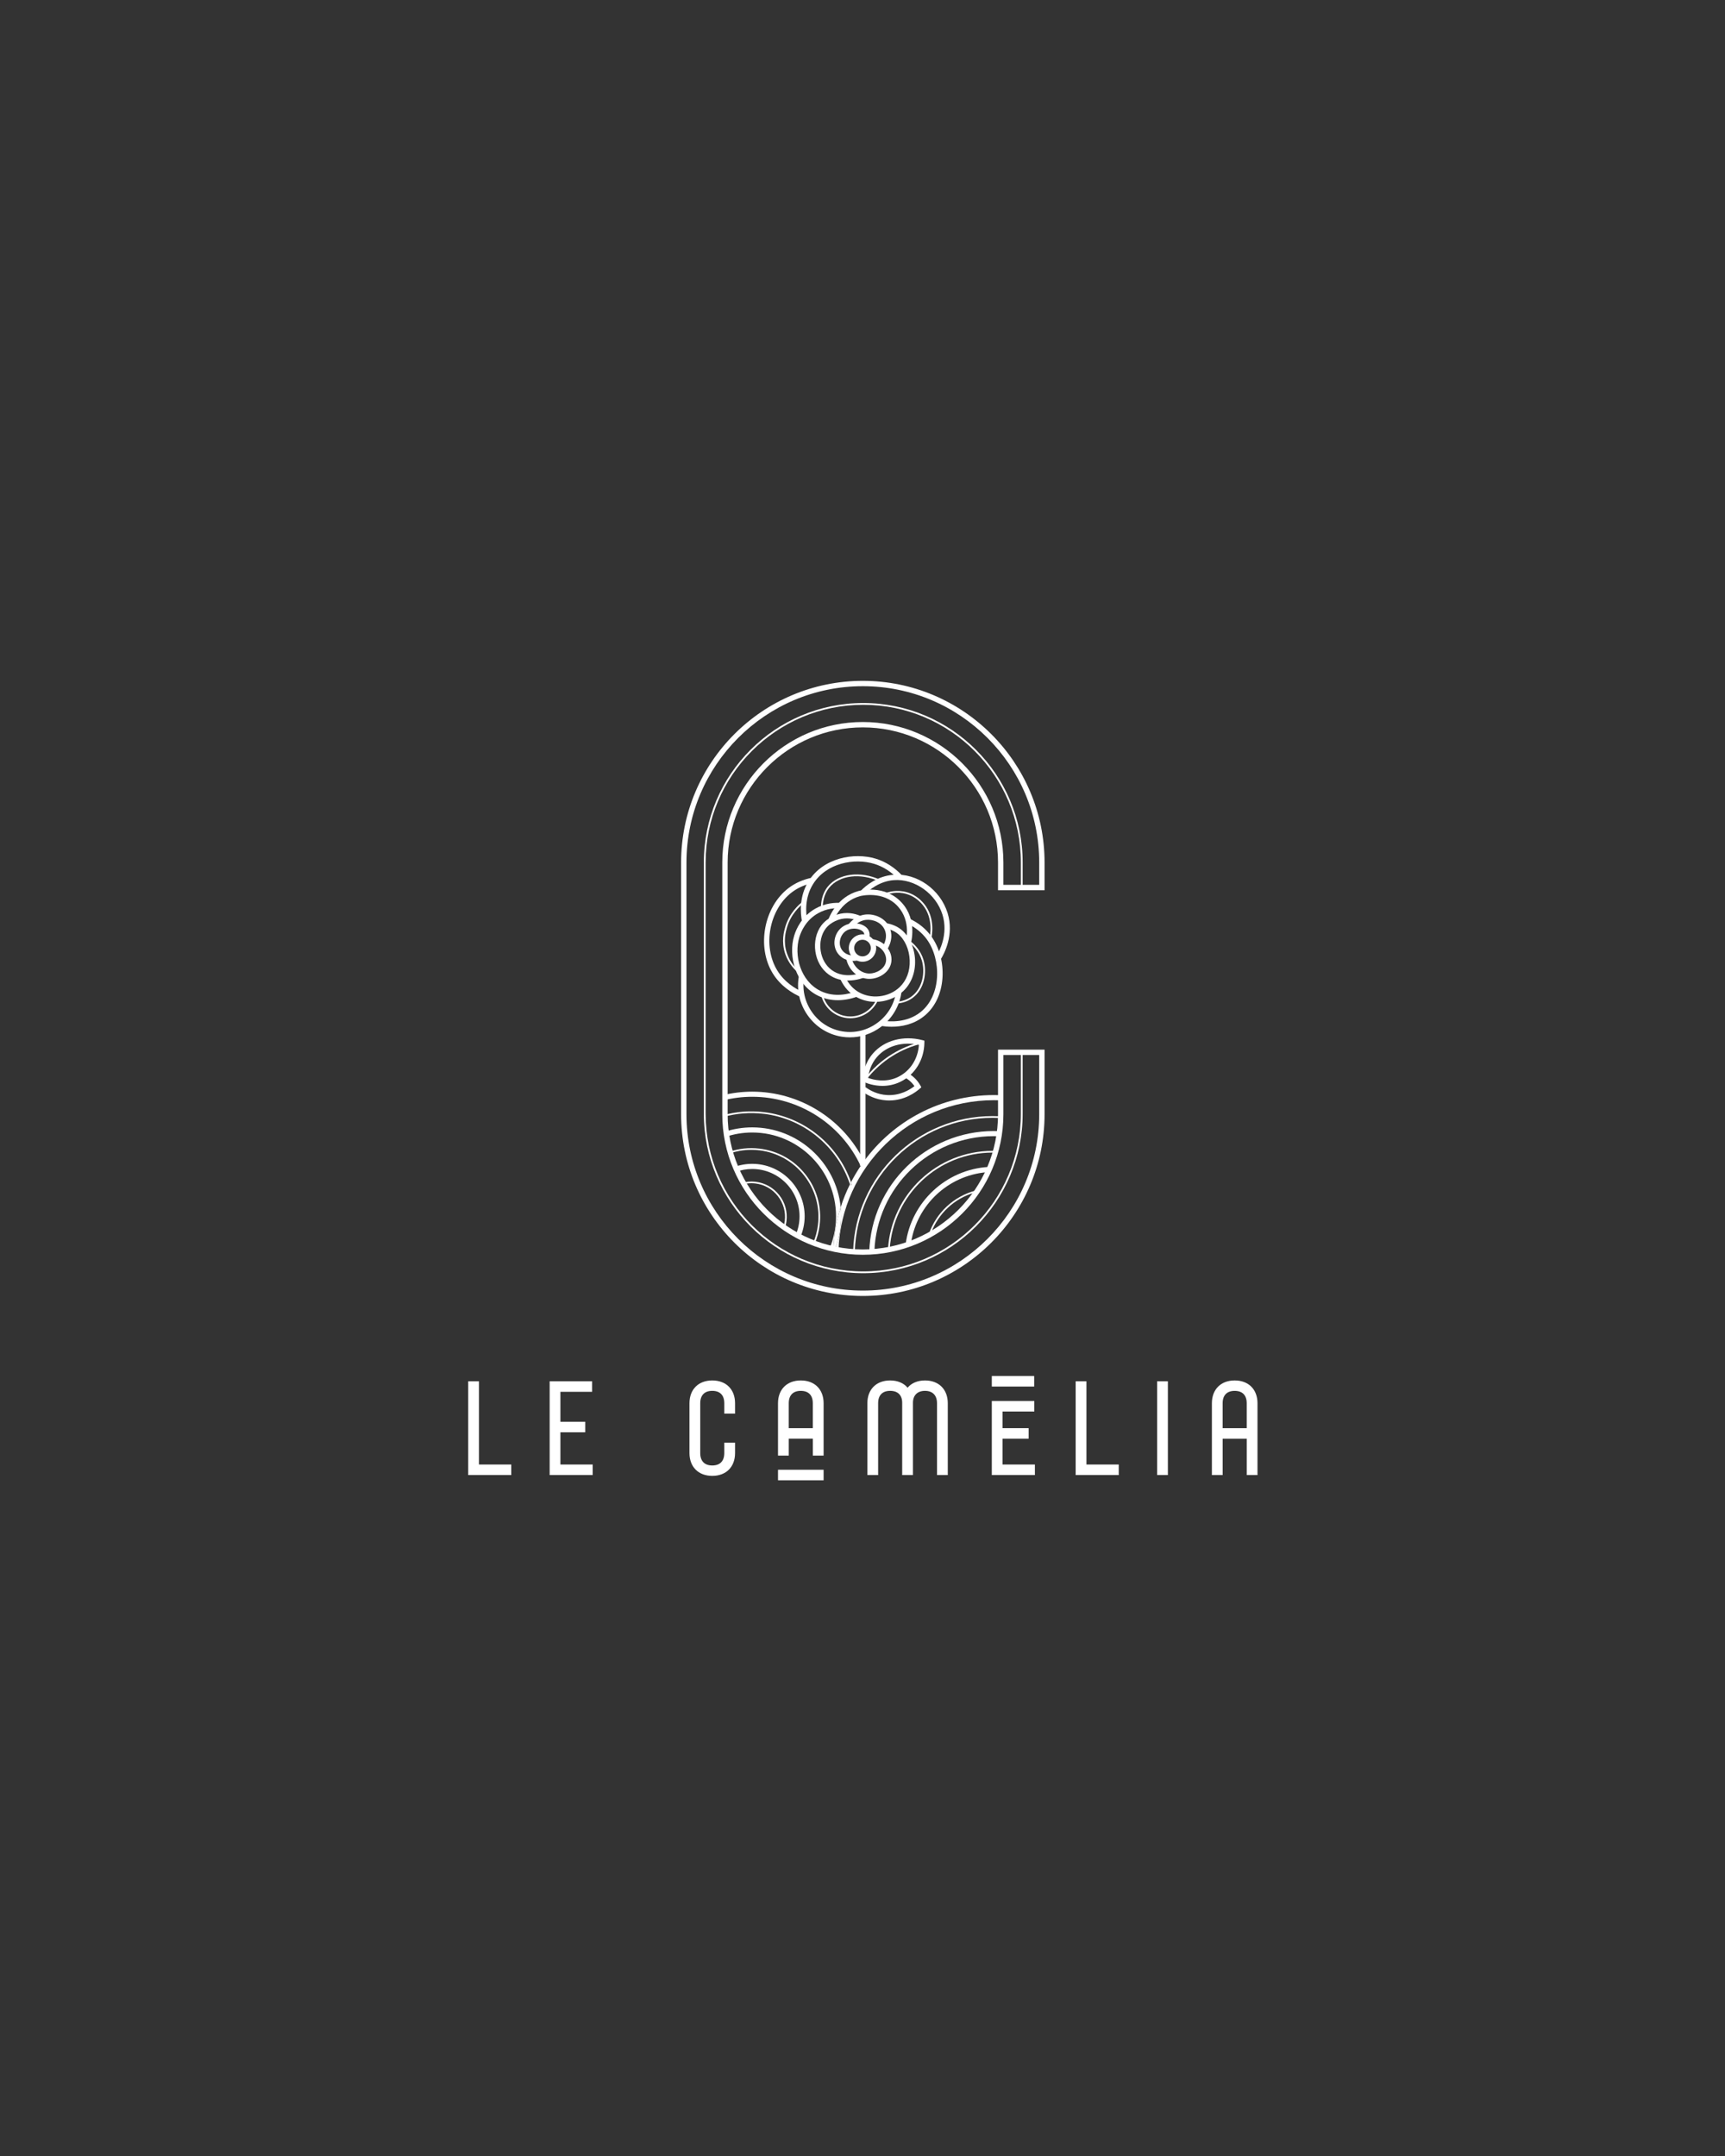 <svg width="1080" height="1350" viewBox="0 0 1080 1350" fill="none" xmlns="http://www.w3.org/2000/svg">
<rect x="0" y="0" width="1080" height="1350" fill="#333333" stroke="none"/>
<path d="M540 602.21C535.27 602.21 531.43 598.36 531.43 593.64C531.43 588.92 535.28 585.07 540 585.07C544.72 585.07 548.57 588.91 548.57 593.64C548.57 598.37 544.72 602.21 540 602.21ZM540 588.43C537.13 588.43 534.79 590.77 534.79 593.64C534.79 596.51 537.13 598.85 540 598.85C542.87 598.85 545.21 596.51 545.21 593.64C545.21 590.77 542.87 588.43 540 588.43Z" fill="white"/>
<path d="M534.18 601.69C530.27 601.69 526.64 599.94 524.45 596.85C520.86 591.79 522.17 584.29 527.3 580.47C530.15 578.34 534.24 577.58 537.96 578.49C540.76 579.17 542.91 580.69 543.87 582.65C544.57 584.08 544.67 585.77 544.16 587.68L540.91 586.81C541.2 585.71 541.18 584.81 540.85 584.12C540.34 583.07 538.96 582.18 537.16 581.75C534.98 581.22 531.78 581.32 529.3 583.16C526.07 585.57 524.4 590.98 527.19 594.9C529.1 597.6 532.8 598.88 536.37 598.08L537.11 601.36C536.13 601.58 535.14 601.69 534.18 601.69Z" fill="white"/>
<path d="M544.33 612.94C537.28 612.94 531.15 607.48 529.73 599.94L533.04 599.32C534.14 605.17 538.99 609.58 544.33 609.58H544.35C548.4 609.58 554.27 606.76 554.76 601.51C555.17 597.1 551.54 591.98 545.49 591.38L545.82 588.03C553.11 588.75 558.74 595.06 558.11 601.81C557.47 608.66 550.48 612.92 544.36 612.93H544.33V612.94Z" fill="white"/>
<path d="M554.83 595.48L552.18 593.41C552.22 593.36 556.26 588.05 554.01 582.47C552.04 577.58 546.57 575.51 542.18 575.99C537.36 576.52 534.45 580.08 533.67 581.16L530.94 579.19C531.92 577.83 535.61 573.32 541.81 572.64C547.45 572.02 554.53 574.76 557.13 581.2C560.1 588.57 555.05 595.18 554.83 595.46V595.48Z" fill="white"/>
<path d="M531.05 613.99C527.22 613.99 522.8 613.11 518.79 610.17C514.32 606.89 511.38 601.8 510.5 595.83C509.62 589.87 511.01 583.78 514.22 579.51C518.42 573.93 524.96 572.37 526.22 572.11C532.06 570.93 536.84 572.62 539.16 573.73L537.71 576.76C535.76 575.83 531.76 574.41 526.88 575.4C525.82 575.61 520.36 576.92 516.89 581.52C514.21 585.08 513.06 590.24 513.81 595.32C514.56 600.39 517.02 604.69 520.76 607.44C528.92 613.43 539.26 609.18 539.7 608.99L541.01 612.09C540.71 612.22 536.45 613.97 531.03 613.97L531.05 613.99Z" fill="white"/>
<path d="M548.12 627.32C543.64 627.32 539.17 626.17 535.34 623.81C530.24 620.67 527.45 616.09 526 612.81L529.08 611.45C530.34 614.3 532.75 618.26 537.11 620.94C545.12 625.87 556.34 624.67 563.22 618.14C567.56 614.02 569.81 608.04 569.56 601.31C569.31 594.6 566.52 588.28 562.27 584.81C560.09 583.03 557.36 581.87 554.15 581.36L554.67 578.04C558.47 578.64 561.74 580.04 564.39 582.21C569.36 586.27 572.62 593.55 572.91 601.19C573.2 608.9 570.57 615.79 565.52 620.59C560.86 625.01 554.47 627.32 548.11 627.32H548.12Z" fill="white"/>
<path d="M570.19 590.88L566.97 589.92C567.13 589.4 570.7 577.01 562.14 567.56C552.89 557.35 538.66 561.07 538.52 561.11C526.47 564.37 522.21 575.66 521.77 576.94L518.6 575.83C519.11 574.38 523.94 561.58 537.65 557.87C538.31 557.69 554.03 553.59 564.65 565.31C574.48 576.16 570.39 590.3 570.22 590.9L570.19 590.88Z" fill="white"/>
<path d="M524.49 626.28C520.67 626.28 516.43 625.58 512.21 623.5C497.96 616.48 493.35 598.46 497.25 585.79C498.55 581.56 502 573.75 510.47 568.95C516.71 565.41 522.87 565.08 526.96 565.42L526.68 568.77C523.08 568.47 517.63 568.76 512.13 571.87C504.67 576.09 501.62 583.02 500.47 586.78C496.98 598.13 501.04 614.25 513.7 620.49C522.73 624.94 532.04 622.2 535.62 620.82L536.83 623.96C534.48 624.87 529.93 626.29 524.49 626.29V626.28Z" fill="white"/>
<path d="M532.12 649.55C530.44 649.55 528.75 649.42 527.06 649.15C518.41 647.78 510.82 643.03 505.69 635.78C500.54 628.5 498.59 619.72 500.2 611.05L503.51 611.66C502.07 619.43 503.82 627.31 508.44 633.84C513.04 640.35 519.84 644.61 527.58 645.83C535.36 647.07 543.17 645.09 549.58 640.27C556.01 635.44 560.08 628.43 561.07 620.55L564.41 620.97C563.32 629.76 558.77 637.57 551.61 642.96C545.86 647.28 539.09 649.55 532.13 649.55H532.12Z" fill="white"/>
<path d="M558.25 642.9C555.66 642.9 553.36 642.66 551.56 642.37L552.09 639.05C557.49 639.9 567.78 640.37 576.09 633.93C589.61 623.44 589.41 600.68 580.23 588.11C577.26 584.04 573.22 580.77 568.24 578.39L569.69 575.35C575.18 577.97 579.64 581.59 582.95 586.12C588.1 593.17 590.7 602.7 590.07 612.27C589.4 622.51 585.17 631.14 578.16 636.58C571.68 641.61 564.21 642.9 558.26 642.9H558.25Z" fill="white"/>
<path d="M588.96 600.74L586.11 598.96C588.01 595.93 593.9 585.08 590.07 572.72C585.99 559.57 572.62 550.07 559.58 551.11C550.6 551.83 544.22 557.15 541.21 560.26L538.79 557.92C542.13 554.47 549.23 548.56 559.31 547.76C574.07 546.57 588.68 556.88 593.28 571.72C597.53 585.44 591.05 597.4 588.96 600.74Z" fill="white"/>
<path d="M502.13 577.1C501.09 571.76 500.25 561.37 506.2 551.81C515.36 537.12 534.7 533.56 548.26 537.67C554.41 539.53 560.12 543.17 564.77 548.18L562.31 550.47C558.06 545.89 552.86 542.58 547.28 540.89C534.92 537.14 517.32 540.32 509.05 553.59C503.7 562.17 504.48 571.6 505.42 576.46L502.12 577.1H502.13Z" fill="white"/>
<path d="M501.61 624.42C496.21 622.06 488.73 617.54 483.74 609.38C473.62 592.8 478.25 567.91 493.65 556.11C497.82 552.92 502.73 550.73 508.25 549.62L508.91 552.92C503.9 553.93 499.46 555.9 495.7 558.78C481.58 569.6 477.33 592.42 486.62 607.63C491.15 615.05 498.01 619.18 502.96 621.35L501.61 624.43V624.42Z" fill="white"/>
<path d="M541.89 646.18H538.53V730.13H541.89V646.18Z" fill="white"/>
<path d="M540.21 811.48C477.47 811.48 426.43 760.44 426.43 697.7V540.1C426.43 477.36 477.47 426.32 540.21 426.32C602.95 426.32 653.99 477.36 653.99 540.1V557.43H624.85V540.1C624.85 493.43 586.88 455.46 540.21 455.46C493.54 455.46 455.57 493.43 455.57 540.1V697.7C455.57 744.37 493.54 782.34 540.21 782.34C586.88 782.34 624.85 744.37 624.85 697.7V657.25H653.99V697.7C653.99 760.44 602.95 811.48 540.21 811.48ZM540.21 429.67C479.32 429.67 429.79 479.2 429.79 540.09V697.69C429.79 758.58 479.32 808.11 540.21 808.11C601.1 808.11 650.63 758.58 650.63 697.69V660.6H628.21V697.69C628.21 746.22 588.73 785.69 540.21 785.69C491.69 785.69 452.21 746.21 452.21 697.69V540.09C452.21 491.56 491.69 452.09 540.21 452.09C588.73 452.09 628.21 491.57 628.21 540.09V554.06H650.63V540.09C650.63 479.2 601.1 429.67 540.21 429.67Z" fill="white"/>
<path d="M552.49 679.94C547.03 679.94 542.71 678.3 541.02 677.55L539.94 677.07L540.03 675.89C540.36 671.52 541.75 665.15 546.56 659.61C553.69 651.41 565.54 648.22 577.46 651.28L578.74 651.61V652.93C578.61 663.5 572.91 672.84 563.86 677.31C559.87 679.28 555.96 679.94 552.49 679.94ZM543.49 674.93C546.61 676.08 554.45 678.21 562.37 674.3C569.9 670.58 574.77 662.98 575.31 654.23C565.07 652.03 555.13 654.88 549.09 661.82C545.31 666.17 543.93 671.16 543.49 674.93Z" fill="white"/>
<path d="M556.74 689.09C556.22 689.09 555.69 689.08 555.15 689.04C548.28 688.64 543.1 685.8 539.96 683.49L541.96 680.78C544.73 682.82 549.3 685.33 555.35 685.68C563.46 686.13 569.53 682.44 572.52 680.09C571.99 679.32 571.41 678.59 570.76 677.92C569.52 676.62 568.07 675.53 566.47 674.69L568.04 671.71C569.96 672.73 571.7 674.03 573.19 675.59C574.35 676.8 575.36 678.16 576.18 679.62L576.85 680.8L575.83 681.7C573.25 683.98 566.4 689.08 556.74 689.08V689.09Z" fill="white"/>
<path d="M540.47 797.22C485.44 797.22 440.67 752.45 440.67 697.42V540C440.67 484.97 485.44 440.2 540.47 440.2C595.5 440.2 640.27 484.97 640.27 540V555.74H639.15V540C639.15 485.59 594.88 441.32 540.47 441.32C486.06 441.32 441.79 485.59 441.79 540V697.42C441.79 751.83 486.06 796.1 540.47 796.1C594.88 796.1 639.15 751.83 639.15 697.42V658.92H640.27V697.42C640.27 752.45 595.5 797.22 540.47 797.22Z" fill="white"/>
<path d="M542.15 676.36L541.26 675.68C546.04 669.41 551.85 664.15 558.52 660.03C564.21 656.53 570.39 653.95 576.91 652.37L577.17 653.46C570.77 655.01 564.69 657.54 559.1 660.99C552.54 665.03 546.83 670.2 542.14 676.36H542.15Z" fill="white"/>
<path d="M513.99 568.87C513.93 565.12 514.62 559.7 518.22 555.21C524.87 546.91 538.77 545.13 551.26 550.98L550.78 552C538.75 546.37 525.42 548.02 519.09 555.92C515.7 560.15 515.05 565.29 515.11 568.86L513.99 568.88V568.87Z" fill="white"/>
<path d="M582.94 588.41L581.85 588.14C582.36 586.03 584.59 575.09 577.69 566.65C574.89 563.23 571.48 560.92 567.52 559.77C561.55 558.03 556.42 559.55 553.89 560.61L553.46 559.58C556.13 558.46 561.54 556.86 567.84 558.7C572.01 559.92 575.62 562.36 578.56 565.95C585.8 574.8 583.48 586.21 582.95 588.41H582.94Z" fill="white"/>
<path d="M500.34 609.54C497.5 607.3 493.67 603.35 491.62 597.29C488.99 589.54 490.9 582.97 491.62 580.5C494.12 571.86 499.88 566.53 503.09 564.13L503.76 565.03C500.66 567.35 495.11 572.5 492.69 580.82C492 583.2 490.17 589.53 492.69 596.94C494.66 602.74 498.32 606.52 501.05 608.67L500.36 609.55L500.34 609.54Z" fill="white"/>
<path d="M532.38 637.59C531.73 637.59 531.08 637.56 530.43 637.49C522.43 636.64 515.83 630.75 514.01 622.83L515.1 622.58C516.81 630.03 523.02 635.57 530.55 636.37C538.34 637.2 545.87 632.68 548.88 625.37L549.92 625.8C546.97 632.95 539.93 637.59 532.38 637.59Z" fill="white"/>
<path d="M560.99 628.42L560.93 627.3C564.61 627.1 567.97 625.95 570.67 623.97C577.79 618.74 579.3 608.62 577.11 601.32C575.55 596.11 572.22 592.57 569.7 590.52L570.41 589.65C573.05 591.8 576.54 595.52 578.19 601C580.49 608.67 578.88 619.34 571.34 624.87C568.47 626.98 564.89 628.2 561 628.41L560.99 628.42Z" fill="white"/>
<path d="M581.51 772.84C581.44 773.03 581.37 773.22 581.31 773.42L582.7 772.7C582.78 772.46 582.86 772.22 582.95 771.99C582.47 772.27 582 772.57 581.51 772.85V772.84Z" fill="white"/>
<path d="M610.01 746.82C610.34 746.72 610.67 746.63 611 746.54L611.89 745.23C611.58 745.3 611.27 745.37 610.96 745.45C610.65 745.91 610.33 746.37 610.01 746.82Z" fill="white"/>
<path d="M622.02 721.71C622.58 721.71 623.13 721.73 623.69 721.75L624.13 720.7C623.53 720.68 622.93 720.66 622.32 720.65C622.22 721 622.12 721.36 622.02 721.71Z" fill="white"/>
<path d="M626.33 700.06V698.99C626.04 698.97 625.73 698.96 625.42 698.95C625.42 699.31 625.42 699.66 625.4 700.02C625.71 700.03 626.02 700.05 626.33 700.06Z" fill="white"/>
<path d="M581.51 772.84C582 772.56 582.47 772.27 582.95 771.98C587.45 759.87 597.5 750.45 610 746.82C610.32 746.36 610.64 745.91 610.95 745.45C597.12 749.01 586.03 759.43 581.51 772.84Z" fill="white"/>
<path d="M555.96 782.22L557.06 781.88C559.32 748.32 587.32 721.7 621.44 721.7C621.63 721.7 621.82 721.71 622.01 721.71C622.11 721.36 622.21 721.01 622.31 720.65C622.02 720.65 621.73 720.63 621.44 720.63C586.61 720.63 558.04 747.9 555.95 782.21L555.96 782.22Z" fill="white"/>
<path d="M534.13 783.41L535.19 783.45C536.67 737.15 574.78 699.92 621.44 699.92C622.77 699.92 624.08 699.96 625.39 700.02C625.4 699.67 625.4 699.31 625.41 698.95C624.09 698.89 622.77 698.85 621.44 698.85C574.21 698.85 535.63 736.53 534.12 783.41H534.13Z" fill="white"/>
<path d="M567.05 778.83L570.44 777.8C574.24 754.43 593.53 736.21 617.4 734.03C617.91 732.93 618.41 731.82 618.88 730.69C592.21 732.27 570.55 752.72 567.05 778.84V778.83Z" fill="white"/>
<path d="M622.21 711.42C622.92 711.42 623.62 711.44 624.33 711.46C624.5 710.4 624.64 709.33 624.77 708.26C623.92 708.23 623.07 708.21 622.21 708.21C579.99 708.21 545.53 741.9 544.23 783.79L544.73 783.81C545.64 783.75 546.54 783.69 547.44 783.6C548.84 743.56 581.83 711.41 622.21 711.41V711.42Z" fill="white"/>
<path d="M622.21 688.9C623.29 688.9 624.37 688.92 625.44 688.95V685.74C624.37 685.71 623.29 685.69 622.21 685.69C588.87 685.69 559.25 702.01 540.96 727.07C541.29 727.69 541.58 728.31 541.87 728.94L538.95 730.29C538.92 730.22 538.88 730.14 538.85 730.08V730.07C536.65 733.33 534.64 736.72 532.83 740.22C533.02 740.74 533.19 741.25 533.36 741.77L532.34 742.11C532.28 741.93 532.22 741.75 532.15 741.57V741.56C529.86 746.16 527.91 750.93 526.36 755.87C526.55 757.75 526.65 759.66 526.65 761.59C526.65 768.95 525.2 775.97 522.6 782.41C523.38 782.56 524.16 782.7 524.95 782.83C526.76 730.73 569.69 688.9 622.23 688.9H622.21Z" fill="white"/>
<path d="M538.84 730.07C539.52 729.06 540.23 728.06 540.96 727.08C527.88 700.56 500.62 683.55 470.97 683.55C464.71 683.55 458.63 684.31 452.8 685.71V689.01C458.62 687.55 464.71 686.75 470.97 686.75C500 686.75 526.61 703.74 538.85 730.07H538.84Z" fill="white"/>
<path d="M538.84 730.07C538.87 730.15 538.91 730.23 538.94 730.29L541.86 728.94C541.57 728.31 541.28 727.68 540.95 727.07C540.22 728.06 539.52 729.05 538.83 730.06L538.84 730.07Z" fill="white"/>
<path d="M470.96 728.75C466.9 728.75 463.01 729.49 459.42 730.85C459.84 731.85 460.28 732.82 460.73 733.8C463.92 732.62 467.36 731.97 470.96 731.97C487.29 731.97 500.58 745.26 500.58 761.59C500.58 765.87 499.67 769.93 498.03 773.6C498.97 774.11 499.92 774.59 500.88 775.06C502.74 770.95 503.79 766.39 503.79 761.59C503.79 743.49 489.06 728.75 470.96 728.75Z" fill="white"/>
<path d="M470.96 705.92C464.87 705.92 459.01 706.91 453.52 708.73C453.66 709.81 453.81 710.89 453.99 711.96C459.32 710.13 465.02 709.13 470.96 709.13C499.89 709.13 523.43 732.67 523.43 761.6C523.43 768.73 521.99 775.53 519.4 781.73C520.18 781.91 520.96 782.11 521.75 782.27C522.1 773.11 523.68 764.25 526.34 755.88C523.47 727.86 499.73 705.92 470.96 705.92Z" fill="white"/>
<path d="M526.35 755.87C523.68 764.24 522.11 773.1 521.76 782.26C522.04 782.32 522.32 782.36 522.6 782.41C525.2 775.97 526.65 768.95 526.65 761.59C526.65 759.66 526.55 757.76 526.36 755.87H526.35Z" fill="white"/>
<path d="M478.3 697.43C503.19 700.47 524.28 717.75 532.14 741.56C532.36 741.11 532.59 740.66 532.82 740.23C524.56 716.56 503.39 699.42 478.42 696.39C469.57 695.31 460.91 696.05 452.81 698.31C452.81 698.68 452.83 699.04 452.84 699.41C460.89 697.14 469.5 696.38 478.3 697.45V697.43Z" fill="white"/>
<path d="M532.14 741.56C532.21 741.75 532.27 741.93 532.33 742.11L533.35 741.77C533.18 741.25 533.01 740.74 532.82 740.22C532.58 740.66 532.36 741.1 532.14 741.55V741.56Z" fill="white"/>
<path d="M487.86 748.31C484.22 743.66 478.98 740.7 473.12 739.99C470.08 739.62 467.1 739.9 464.32 740.7C464.51 741.02 464.69 741.35 464.87 741.66C466.65 741.17 468.51 740.88 470.42 740.88C471.26 740.88 472.11 740.94 472.98 741.04C478.56 741.72 483.55 744.54 487.01 748.96C490.48 753.39 492.02 758.9 491.34 764.48C491.16 765.98 490.81 767.45 490.33 768.85C490.63 769.06 490.93 769.27 491.24 769.47C491.8 767.91 492.21 766.29 492.41 764.62C493.12 758.75 491.51 752.95 487.86 748.3V748.31Z" fill="white"/>
<path d="M504.32 735.42C497.24 726.36 487.05 720.63 475.64 719.24C468.94 718.42 462.3 719.18 456.12 721.37C456.22 721.71 456.31 722.06 456.41 722.4C460.86 720.82 465.57 719.99 470.36 719.99C472.06 719.99 473.79 720.09 475.5 720.29C486.63 721.65 496.57 727.25 503.48 736.08C510.4 744.9 513.46 755.9 512.1 767.01C511.61 771.1 510.54 774.98 508.98 778.58C509.32 778.71 509.66 778.83 510 778.95C511.59 775.24 512.67 771.27 513.17 767.15C514.56 755.74 511.42 744.46 504.33 735.42H504.32Z" fill="white"/>
<path d="M299.88 864.91H293.14V923.61H320.1V917.02H299.88V864.91Z" fill="white"/>
<path d="M350.87 896.84H366.43V890.25H350.87V871.5H370.72V864.91H344.13V923.61H371.09V917.02H350.87V896.84Z" fill="white"/>
<path d="M445.94 864.38C437.27 864.38 431.67 869.98 431.67 878.65V909.86C431.67 918.53 437.27 924.13 445.94 924.13C454.61 924.13 460.21 918.53 460.21 909.86V903.33H453.47V909.86C453.47 914.86 450.79 917.62 445.94 917.62C441.09 917.62 438.41 914.86 438.41 909.86V878.65C438.41 873.65 441.09 870.89 445.94 870.89C450.79 870.89 453.47 873.65 453.47 878.65V885.18H460.21V878.65C460.21 869.98 454.61 864.38 445.94 864.38Z" fill="white"/>
<path d="M579.13 864.38C574.5 864.38 570.7 866 568.23 868.93C565.77 866 561.97 864.38 557.32 864.38C548.65 864.38 543.05 869.98 543.05 878.65V923.61H549.79V878.65C549.79 873.65 552.47 870.89 557.32 870.89C562.17 870.89 564.85 873.68 564.85 878.35V923.61H571.59V878.35C571.59 873.68 574.41 870.89 579.12 870.89C583.83 870.89 586.65 873.65 586.65 878.65V923.61H593.39V878.65C593.39 869.98 587.79 864.38 579.12 864.38H579.13Z" fill="white"/>
<path d="M627.7 900.85H644.01V894.26H627.7V883.83H647.56V877.24H620.96V892.02V898.61V923.61H647.93V917.02H627.7V900.85Z" fill="white"/>
<path d="M680.2 864.91H673.46V923.61H700.43V917.02H680.2V864.91Z" fill="white"/>
<path d="M731.19 864.91H724.45V923.61H731.19V864.91Z" fill="white"/>
<path d="M501.37 864.38C492.7 864.38 487.1 869.98 487.1 878.65V911.42H493.84V900.84H508.91V911.42H515.65V878.65C515.65 869.98 510.05 864.38 501.38 864.38H501.37ZM508.9 894.26H493.83V878.66C493.83 873.66 496.51 870.9 501.36 870.9C506.21 870.9 508.89 873.66 508.89 878.66V894.26H508.9Z" fill="white"/>
<path d="M773.02 864.38C764.35 864.38 758.75 869.98 758.75 878.65V923.61H765.49V900.85H780.56V923.61H787.3V878.65C787.3 869.98 781.7 864.38 773.03 864.38H773.02ZM773.02 870.9C777.88 870.9 780.55 873.66 780.55 878.66V894.26H765.48V878.66C765.48 873.66 768.16 870.9 773.01 870.9H773.02Z" fill="white"/>
<path d="M515.65 920.31H487.1V926.9H515.65V920.31Z" fill="white"/>
<path d="M647.49 861.61H620.96V868.2H647.49V861.61Z" fill="white"/>
</svg>
